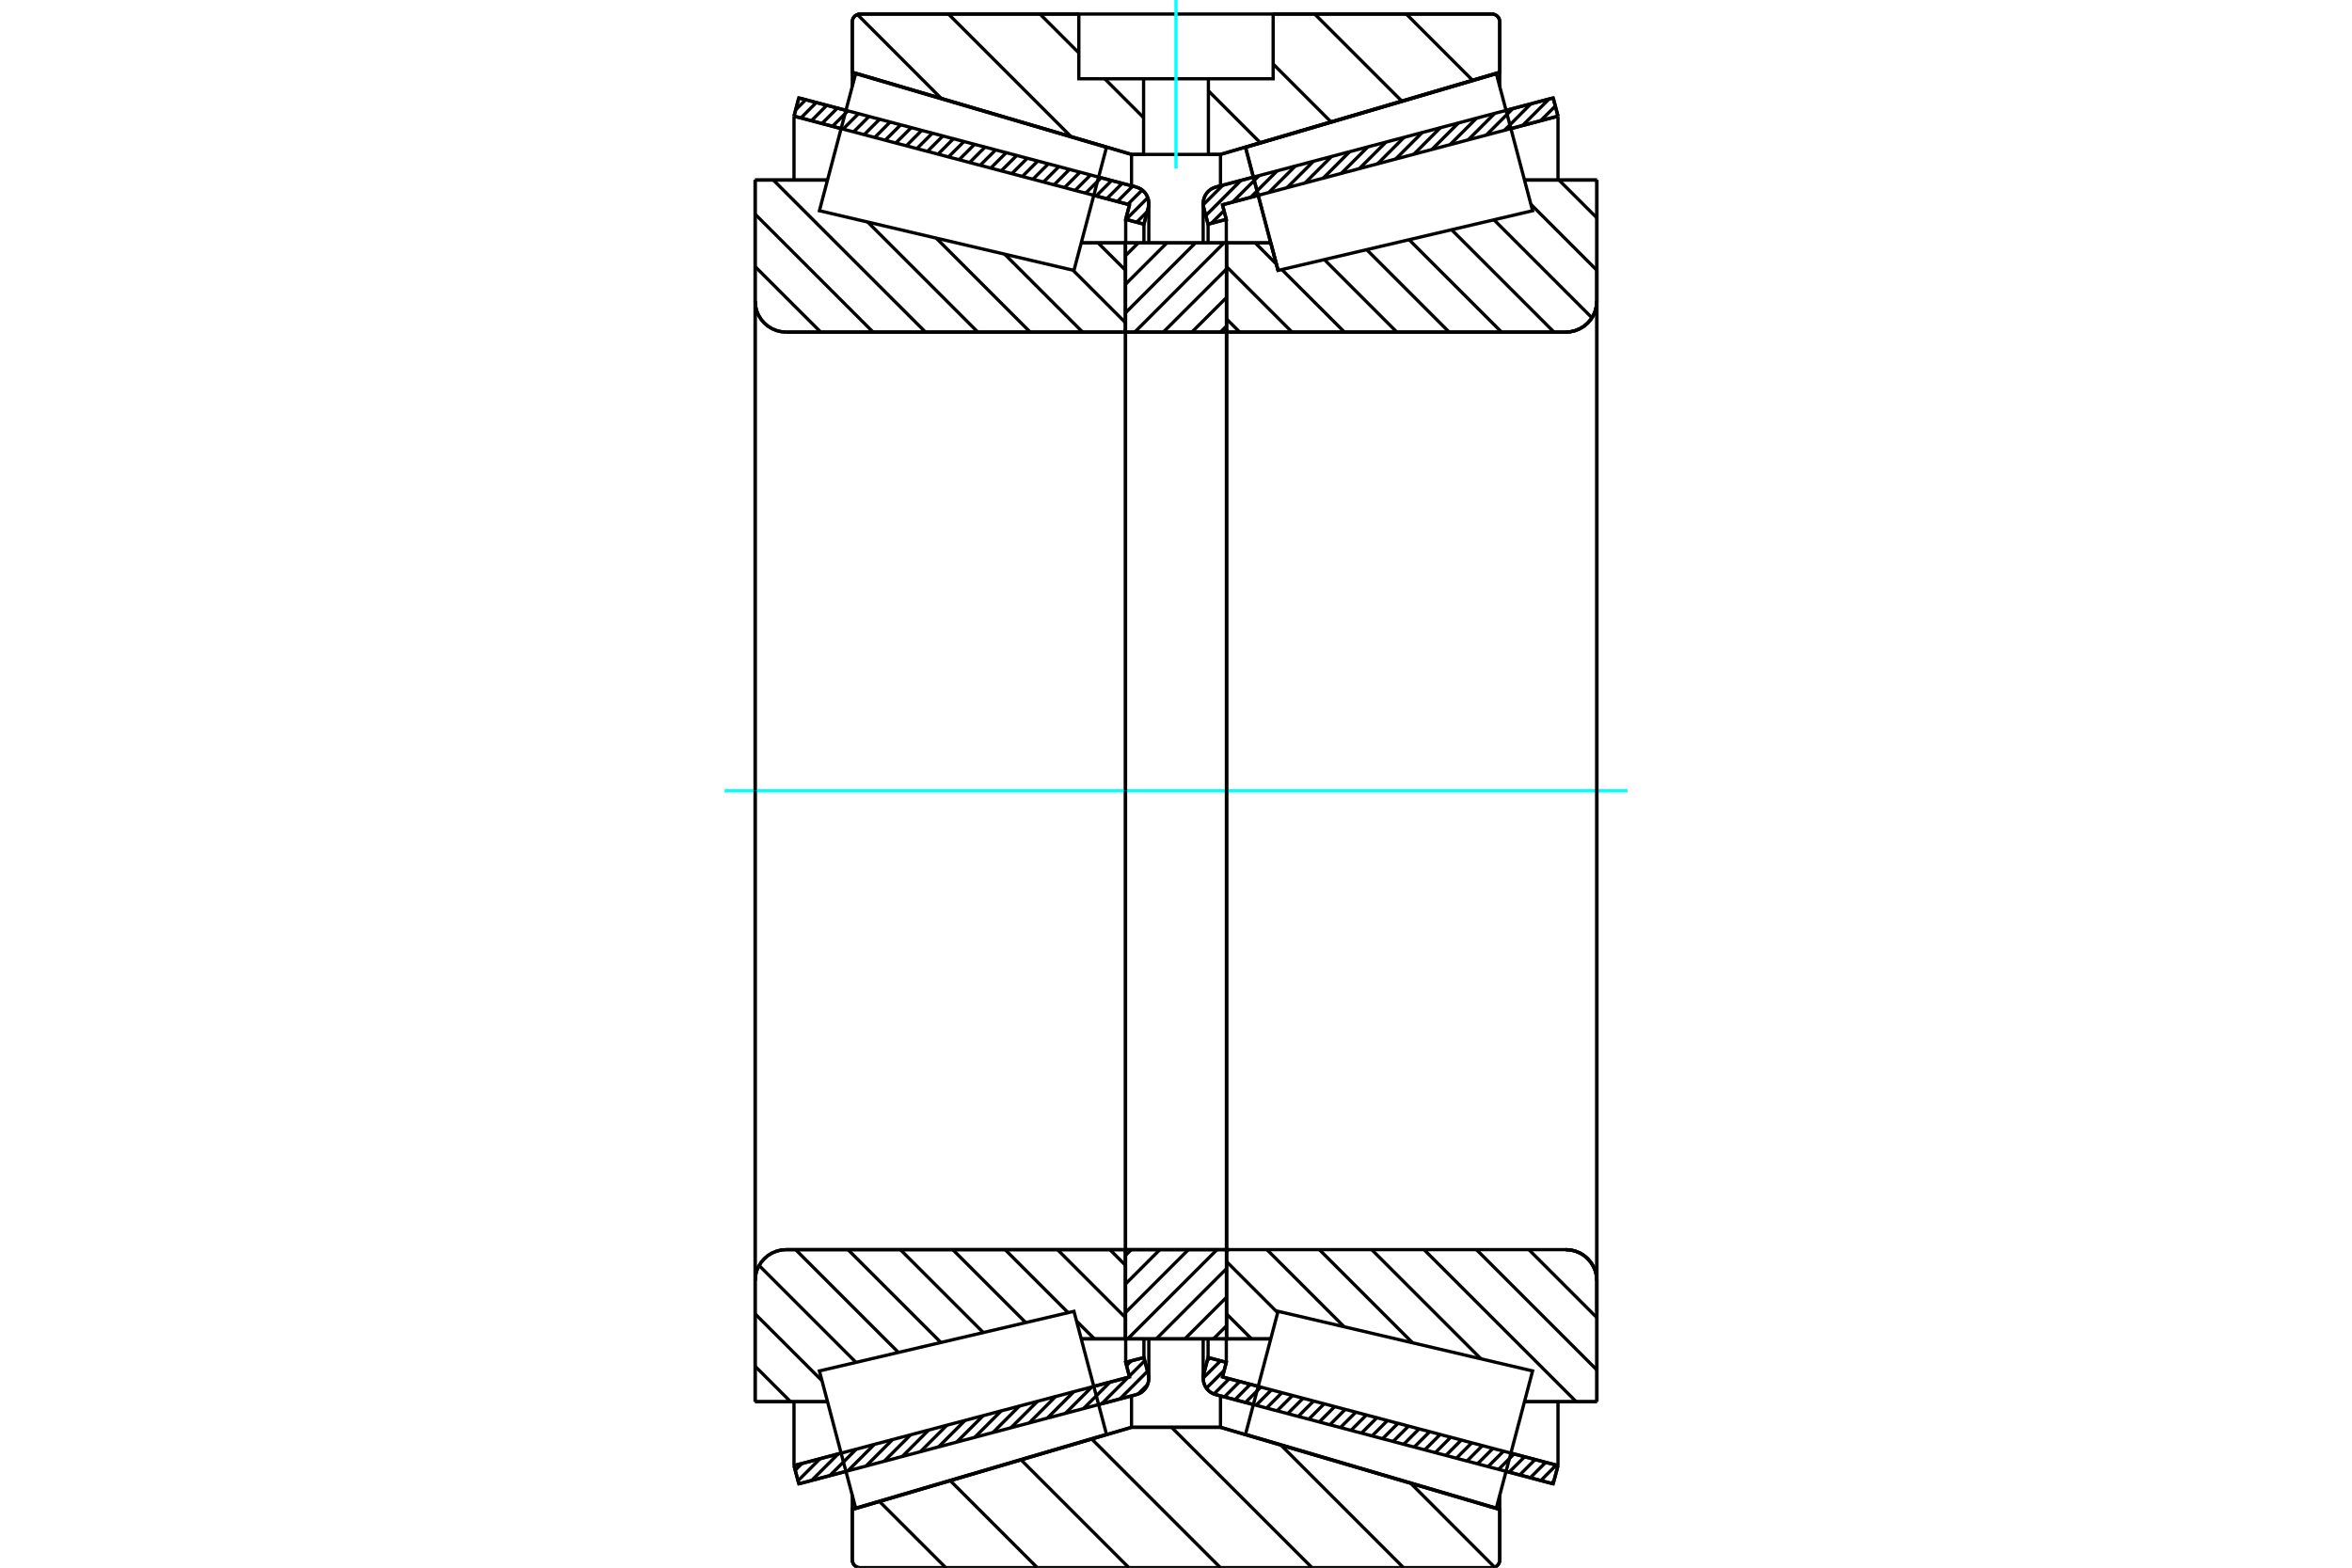 <?xml version="1.0" standalone="no"?>
<!DOCTYPE svg PUBLIC "-//W3C//DTD SVG 1.1//EN"
	"http://www.w3.org/Graphics/SVG/1.1/DTD/svg11.dtd">
<svg xmlns="http://www.w3.org/2000/svg" height="100%" width="100%" viewBox="0 0 36000 24000">
	<rect x="-1800" y="-1200" width="39600" height="26400" style="fill:#FFF"/>
	<g style="fill:none; fill-rule:evenodd" transform="matrix(1 0 0 1 0 0)">
		<g style="fill:none; stroke:#000; stroke-width:50; shape-rendering:geometricPrecision">
			<line x1="23773" y1="22716" x2="23052" y2="22525"/>
			<line x1="19185" y1="21503" x2="18610" y2="21351"/>
			<line x1="23847" y1="22437" x2="23773" y2="22716"/>
			<line x1="18711" y1="21080" x2="19258" y2="21224"/>
			<line x1="23126" y1="22246" x2="23847" y2="22437"/>
			<line x1="18770" y1="20856" x2="18711" y2="21080"/>
			<line x1="18491" y1="20783" x2="18770" y2="20856"/>
			<line x1="18425" y1="21034" x2="18491" y2="20783"/>
			<polyline points="18425,21034 18418,21067 18416,21100 18420,21143 18430,21184 18447,21223 18470,21259 18499,21290 18532,21317 18570,21337 18610,21351"/>
			<line x1="18610" y1="2863" x2="19185" y2="2712"/>
			<line x1="23052" y1="1690" x2="23773" y2="1499"/>
			<polyline points="18610,2863 18570,2878 18532,2898 18499,2925 18470,2956 18447,2992 18430,3031 18420,3072 18416,3115 18418,3148 18425,3181"/>
			<line x1="18491" y1="3432" x2="18425" y2="3181"/>
			<line x1="18770" y1="3358" x2="18491" y2="3432"/>
			<line x1="18711" y1="3135" x2="18770" y2="3358"/>
			<line x1="23847" y1="1778" x2="23126" y2="1969"/>
			<line x1="19258" y1="2991" x2="18711" y2="3135"/>
			<line x1="23773" y1="1499" x2="23847" y2="1778"/>
			<line x1="18491" y1="20496" x2="18491" y2="20783"/>
			<line x1="18491" y1="3432" x2="18491" y2="3719"/>
			<line x1="18770" y1="20496" x2="18770" y2="20856"/>
			<line x1="18770" y1="3358" x2="18770" y2="3719"/>
			<line x1="23847" y1="21459" x2="23847" y2="22437"/>
			<line x1="23847" y1="1778" x2="23847" y2="2756"/>
			<line x1="18416" y1="20497" x2="18416" y2="21100"/>
			<line x1="18416" y1="3115" x2="18416" y2="3718"/>
			<line x1="17390" y1="21351" x2="16815" y2="21503"/>
			<line x1="12948" y1="22525" x2="12227" y2="22716"/>
			<polyline points="17390,21351 17430,21337 17468,21317 17501,21290 17530,21259 17553,21223 17570,21184 17580,21143 17584,21100 17582,21067 17575,21034"/>
			<line x1="17509" y1="20783" x2="17575" y2="21034"/>
			<line x1="17230" y1="20856" x2="17509" y2="20783"/>
			<line x1="17289" y1="21080" x2="17230" y2="20856"/>
			<line x1="12153" y1="22437" x2="12874" y2="22246"/>
			<line x1="16742" y1="21224" x2="17289" y2="21080"/>
			<line x1="12227" y1="22716" x2="12153" y2="22437"/>
			<line x1="12227" y1="1499" x2="12948" y2="1690"/>
			<line x1="16815" y1="2712" x2="17390" y2="2863"/>
			<line x1="12153" y1="1778" x2="12227" y2="1499"/>
			<line x1="17289" y1="3135" x2="16742" y2="2991"/>
			<line x1="12874" y1="1969" x2="12153" y2="1778"/>
			<line x1="17230" y1="3358" x2="17289" y2="3135"/>
			<line x1="17509" y1="3432" x2="17230" y2="3358"/>
			<line x1="17575" y1="3181" x2="17509" y2="3432"/>
			<polyline points="17575,3181 17582,3148 17584,3115 17580,3072 17570,3031 17553,2992 17530,2956 17501,2925 17468,2898 17430,2878 17390,2863"/>
			<line x1="17230" y1="3719" x2="17230" y2="3358"/>
			<line x1="17230" y1="20856" x2="17230" y2="20496"/>
			<line x1="12153" y1="2756" x2="12153" y2="1778"/>
			<line x1="12153" y1="22437" x2="12153" y2="21459"/>
			<line x1="17509" y1="3719" x2="17509" y2="3432"/>
			<line x1="17509" y1="20783" x2="17509" y2="20496"/>
			<line x1="17584" y1="3718" x2="17584" y2="3115"/>
			<line x1="17584" y1="21100" x2="17584" y2="20497"/>
			<line x1="19562" y1="4140" x2="19562" y2="4140"/>
			<line x1="19451" y1="3718" x2="19562" y2="4140"/>
			<line x1="18773" y1="3718" x2="19451" y2="3718"/>
			<line x1="23966" y1="5084" x2="18813" y2="5084"/>
			<polyline points="23966,5084 24041,5078 24113,5061 24182,5032 24246,4993 24302,4945 24351,4888 24390,4825 24419,4756 24436,4683 24442,4609"/>
			<line x1="24442" y1="2756" x2="24442" y2="4609"/>
			<line x1="24442" y1="2756" x2="23333" y2="2756"/>
			<line x1="24442" y1="21459" x2="23333" y2="21459"/>
			<line x1="24442" y1="19606" x2="24442" y2="21459"/>
			<polyline points="24442,19606 24436,19532 24419,19459 24390,19390 24351,19327 24302,19270 24246,19221 24182,19182 24113,19154 24041,19136 23966,19131"/>
			<polyline points="18813,19131 18806,19131 18800,19133 18795,19135 18789,19138 18785,19142 18781,19147 18777,19152 18775,19158 18774,19164 18773,19170"/>
			<line x1="19451" y1="20497" x2="18773" y2="20497"/>
			<line x1="23333" y1="3257" x2="23333" y2="3256"/>
			<line x1="23333" y1="20959" x2="23333" y2="20958"/>
			<polyline points="18773,5045 18774,5051 18775,5057 18777,5063 18781,5068 18785,5073 18789,5077 18795,5080 18800,5082 18806,5084 18813,5084"/>
			<polyline points="18813,19131 18806,19131 18800,19133 18795,19135 18789,19138 18785,19142 18781,19147 18777,19152 18775,19158 18774,19164 18773,19170"/>
			<polyline points="23966,5084 24041,5078 24113,5061 24182,5032 24246,4993 24302,4945 24351,4888 24390,4825 24419,4756 24436,4683 24442,4609"/>
			<polyline points="24442,19606 24436,19532 24419,19459 24390,19390 24351,19327 24302,19270 24246,19221 24182,19182 24113,19154 24041,19136 23966,19131"/>
			<line x1="17227" y1="20497" x2="16549" y2="20497"/>
			<polyline points="17227,19170 17226,19164 17225,19158 17223,19152 17219,19147 17215,19142 17211,19138 17205,19135 17200,19133 17194,19131 17187,19131"/>
			<line x1="12034" y1="19131" x2="17187" y2="19131"/>
			<polyline points="12034,19131 11959,19136 11887,19154 11818,19182 11754,19221 11698,19270 11649,19327 11610,19390 11581,19459 11564,19532 11558,19606"/>
			<line x1="11558" y1="21459" x2="11558" y2="19606"/>
			<line x1="11558" y1="21459" x2="12667" y2="21459"/>
			<line x1="11558" y1="2756" x2="12667" y2="2756"/>
			<line x1="11558" y1="4609" x2="11558" y2="2756"/>
			<polyline points="11558,4609 11564,4683 11581,4756 11610,4825 11649,4888 11698,4945 11754,4993 11818,5032 11887,5061 11959,5078 12034,5084"/>
			<line x1="17187" y1="5084" x2="12034" y2="5084"/>
			<polyline points="17187,5084 17194,5084 17200,5082 17205,5080 17211,5077 17215,5073 17219,5068 17223,5063 17225,5057 17226,5051 17227,5045"/>
			<line x1="16549" y1="3718" x2="17227" y2="3718"/>
			<line x1="12667" y1="20958" x2="12667" y2="20959"/>
			<line x1="12667" y1="3256" x2="12667" y2="3257"/>
			<line x1="11558" y1="19606" x2="11558" y2="4609"/>
			<line x1="22836" y1="24000" x2="13164" y2="24000"/>
			<polyline points="22836,24000 22855,23999 22873,23994 22890,23987 22906,23977 22920,23965 22933,23951 22942,23935 22949,23918 22954,23900 22955,23881"/>
			<line x1="22955" y1="23109" x2="22955" y2="23881"/>
			<line x1="18681" y1="21851" x2="22955" y2="23109"/>
			<line x1="17319" y1="21851" x2="18681" y2="21851"/>
			<line x1="13045" y1="23109" x2="17319" y2="21851"/>
			<line x1="13045" y1="23881" x2="13045" y2="23109"/>
			<polyline points="13045,23881 13046,23900 13051,23918 13058,23935 13067,23951 13080,23965 13094,23977 13110,23987 13127,23994 13145,23999 13164,24000"/>
			<line x1="13164" y1="215" x2="16513" y2="215"/>
			<line x1="19487" y1="215" x2="22836" y2="215"/>
			<polyline points="13164,215 13145,216 13127,221 13110,228 13094,238 13080,250 13067,264 13058,280 13051,297 13046,315 13045,334"/>
			<line x1="13045" y1="1106" x2="13045" y2="334"/>
			<line x1="17319" y1="2364" x2="13045" y2="1106"/>
			<line x1="18681" y1="2364" x2="18496" y2="2364"/>
			<line x1="17504" y1="2364" x2="17319" y2="2364"/>
			<line x1="22955" y1="1106" x2="18681" y2="2364"/>
			<line x1="22955" y1="334" x2="22955" y2="1106"/>
			<polyline points="22955,334 22954,315 22949,297 22942,280 22933,264 22920,250 22906,238 22890,228 22873,221 22855,216 22836,215"/>
			<line x1="17319" y1="21369" x2="17319" y2="21851"/>
			<line x1="17319" y1="2364" x2="17319" y2="2846"/>
			<line x1="18681" y1="21369" x2="18681" y2="21851"/>
			<line x1="18681" y1="2364" x2="18681" y2="2846"/>
			<line x1="13045" y1="22891" x2="13045" y2="23109"/>
			<line x1="13045" y1="1106" x2="13045" y2="1324"/>
			<line x1="22955" y1="22891" x2="22955" y2="23109"/>
			<line x1="22955" y1="1106" x2="22955" y2="1324"/>
			<line x1="17227" y1="19131" x2="18773" y2="19131"/>
			<line x1="17227" y1="20497" x2="17227" y2="19131"/>
			<line x1="18773" y1="20497" x2="17227" y2="20497"/>
			<line x1="18773" y1="19131" x2="18773" y2="20497"/>
			<line x1="18773" y1="5084" x2="17227" y2="5084"/>
			<line x1="18773" y1="3718" x2="18773" y2="5084"/>
			<line x1="17227" y1="3718" x2="18773" y2="3718"/>
			<line x1="17227" y1="5084" x2="17227" y2="3718"/>
			<line x1="18773" y1="5084" x2="18773" y2="19131"/>
			<line x1="17227" y1="5084" x2="17227" y2="19131"/>
		</g>
		<g style="fill:none; stroke:#0FF; stroke-width:50; shape-rendering:geometricPrecision">
			<line x1="11090" y1="12107" x2="24910" y2="12107"/>
		</g>
		<g style="fill:none; stroke:#000; stroke-width:50; shape-rendering:geometricPrecision">
			<line x1="21525" y1="215" x2="22539" y2="1229"/>
			<line x1="20123" y1="215" x2="21456" y2="1548"/>
			<line x1="19487" y1="980" x2="20373" y2="1866"/>
			<line x1="18496" y1="1391" x2="19290" y2="2185"/>
			<line x1="15918" y1="215" x2="16513" y2="810"/>
			<line x1="16909" y1="1206" x2="17504" y2="1801"/>
			<line x1="14517" y1="215" x2="16394" y2="2092"/>
			<line x1="13123" y1="222" x2="14408" y2="1508"/>
			<line x1="21592" y1="22707" x2="22877" y2="23993"/>
			<line x1="19606" y1="22123" x2="21483" y2="24000"/>
			<line x1="17932" y1="21851" x2="20082" y2="24000"/>
			<line x1="16710" y1="22030" x2="18680" y2="24000"/>
			<line x1="15627" y1="22348" x2="17279" y2="24000"/>
			<line x1="14544" y1="22667" x2="15877" y2="24000"/>
			<line x1="13461" y1="22986" x2="14476" y2="24000"/>
			<line x1="19487" y1="215" x2="22836" y2="215"/>
			<polyline points="22955,334 22954,315 22949,297 22942,280 22933,264 22920,250 22906,238 22890,228 22873,221 22855,216 22836,215"/>
			<polyline points="22955,334 22955,1106 18681,2364 18496,2364"/>
			<polyline points="16513,215 13164,215 13145,216 13127,221 13110,228 13094,238 13080,250 13067,264 13058,280 13051,297 13046,315 13045,334 13045,1106 17319,2364 17504,2364"/>
			<polyline points="18000,21851 17319,21851 13045,23109 13045,23881 13046,23900 13051,23918 13058,23935 13067,23951 13080,23965 13094,23977 13110,23987 13127,23994 13145,23999 13164,24000 18000,24000"/>
			<polyline points="18000,21851 18681,21851 22955,23109 22955,23881"/>
			<polyline points="22836,24000 22855,23999 22873,23994 22890,23987 22906,23977 22920,23965 22933,23951 22942,23935 22949,23918 22954,23900 22955,23881"/>
			<line x1="22836" y1="24000" x2="18000" y2="24000"/>
			<line x1="16807" y1="3718" x2="17227" y2="4138"/>
			<line x1="16424" y1="4137" x2="17227" y2="4940"/>
			<line x1="15377" y1="3891" x2="16570" y2="5084"/>
			<line x1="14330" y1="3646" x2="15768" y2="5084"/>
			<line x1="13282" y1="3400" x2="14967" y2="5084"/>
			<line x1="12638" y1="2756" x2="12661" y2="2778"/>
			<line x1="11836" y1="2756" x2="14165" y2="5084"/>
			<line x1="11558" y1="3279" x2="13363" y2="5084"/>
			<line x1="11558" y1="4081" x2="12562" y2="5084"/>
			<line x1="16988" y1="19131" x2="17227" y2="19370"/>
			<line x1="16186" y1="19131" x2="17227" y2="20172"/>
			<line x1="16477" y1="20224" x2="16751" y2="20497"/>
			<line x1="15384" y1="19131" x2="16349" y2="20096"/>
			<line x1="14583" y1="19131" x2="15700" y2="20248"/>
			<line x1="13781" y1="19131" x2="15050" y2="20400"/>
			<line x1="12979" y1="19131" x2="14401" y2="20552"/>
			<line x1="12178" y1="19131" x2="13752" y2="20705"/>
			<line x1="11619" y1="19374" x2="13102" y2="20857"/>
			<line x1="11558" y1="20115" x2="12582" y2="21138"/>
			<line x1="11558" y1="20916" x2="12101" y2="21459"/>
			<polyline points="17227,12107 17227,3718 17227,5045"/>
			<polyline points="17187,5084 17194,5084 17200,5082 17205,5080 17211,5077 17215,5073 17219,5068 17223,5063 17225,5057 17226,5051 17227,5045"/>
			<line x1="17187" y1="5084" x2="12034" y2="5084"/>
			<polyline points="11558,4609 11564,4683 11581,4756 11610,4825 11649,4888 11698,4945 11754,4993 11818,5032 11887,5061 11959,5078 12034,5084"/>
			<line x1="11558" y1="4609" x2="11558" y2="2756"/>
			<line x1="11558" y1="4609" x2="11558" y2="12107"/>
			<line x1="11558" y1="2756" x2="12667" y2="2756"/>
			<line x1="16549" y1="3718" x2="17227" y2="3718"/>
			<line x1="17227" y1="20497" x2="16549" y2="20497"/>
			<line x1="12667" y1="21459" x2="11558" y2="21459"/>
			<line x1="11558" y1="12107" x2="11558" y2="19606"/>
			<line x1="11558" y1="21459" x2="11558" y2="19606"/>
			<polyline points="12034,19131 11959,19136 11887,19154 11818,19182 11754,19221 11698,19270 11649,19327 11610,19390 11581,19459 11564,19532 11558,19606"/>
			<line x1="12034" y1="19131" x2="17187" y2="19131"/>
			<polyline points="17227,19170 17226,19164 17225,19158 17223,19152 17219,19147 17215,19142 17211,19138 17205,19135 17200,19133 17194,19131 17187,19131"/>
			<polyline points="17227,19170 17227,20497 17227,12107"/>
			<line x1="23861" y1="2756" x2="24442" y2="3336"/>
			<line x1="23432" y1="3128" x2="24442" y2="4138"/>
			<line x1="22867" y1="3365" x2="24367" y2="4865"/>
			<line x1="22218" y1="3517" x2="23785" y2="5084"/>
			<line x1="21568" y1="3670" x2="22983" y2="5084"/>
			<line x1="20919" y1="3822" x2="22181" y2="5084"/>
			<line x1="20270" y1="3974" x2="21380" y2="5084"/>
			<line x1="19212" y1="3718" x2="19536" y2="4043"/>
			<line x1="19620" y1="4127" x2="20578" y2="5084"/>
			<line x1="18773" y1="4081" x2="19776" y2="5084"/>
			<line x1="18773" y1="4883" x2="18975" y2="5084"/>
			<line x1="23401" y1="19131" x2="24442" y2="20172"/>
			<line x1="22599" y1="19131" x2="24442" y2="20973"/>
			<line x1="21797" y1="19131" x2="24126" y2="21459"/>
			<line x1="20996" y1="19131" x2="22668" y2="20803"/>
			<line x1="20194" y1="19131" x2="21621" y2="20558"/>
			<line x1="19392" y1="19131" x2="20574" y2="20312"/>
			<line x1="18773" y1="19313" x2="19556" y2="20096"/>
			<line x1="18773" y1="20115" x2="19156" y2="20497"/>
			<polyline points="18773,12107 18773,3718 18773,5045 18774,5051 18775,5057 18777,5063 18781,5068 18785,5073 18789,5077 18795,5080 18800,5082 18806,5084 18813,5084 23966,5084 24041,5078 24113,5061 24182,5032 24246,4993 24302,4945 24351,4888 24390,4825 24419,4756 24436,4683 24442,4609 24442,2756"/>
			<line x1="24442" y1="4609" x2="24442" y2="12107"/>
			<line x1="24442" y1="2756" x2="23333" y2="2756"/>
			<line x1="19451" y1="3718" x2="18773" y2="3718"/>
			<line x1="18773" y1="20497" x2="19451" y2="20497"/>
			<line x1="23333" y1="21459" x2="24442" y2="21459"/>
			<line x1="24442" y1="12107" x2="24442" y2="19606"/>
			<polyline points="24442,21459 24442,19606 24436,19532 24419,19459 24390,19390 24351,19327 24302,19270 24246,19221 24182,19182 24113,19154 24041,19136 23966,19131 18813,19131 18806,19131 18800,19133 18795,19135 18789,19138 18785,19142 18781,19147 18777,19152 18775,19158 18774,19164 18773,19170 18773,20497 18773,12107"/>
			<line x1="18773" y1="20297" x2="18573" y2="20497"/>
			<line x1="18773" y1="19860" x2="18136" y2="20497"/>
			<line x1="18773" y1="19422" x2="17698" y2="20497"/>
			<line x1="18628" y1="19131" x2="17261" y2="20497"/>
			<line x1="18190" y1="19131" x2="17227" y2="20094"/>
			<line x1="17753" y1="19131" x2="17227" y2="19657"/>
			<line x1="17316" y1="19131" x2="17227" y2="19219"/>
			<line x1="18773" y1="4992" x2="18681" y2="5084"/>
			<line x1="18773" y1="4555" x2="18243" y2="5084"/>
			<line x1="18773" y1="4118" x2="17806" y2="5084"/>
			<line x1="18735" y1="3718" x2="17369" y2="5084"/>
			<line x1="18298" y1="3718" x2="17227" y2="4789"/>
			<line x1="17861" y1="3718" x2="17227" y2="4352"/>
			<line x1="17424" y1="3718" x2="17227" y2="3914"/>
			<polyline points="17227,5084 17227,3718 18773,3718 18773,5084 17227,5084"/>
			<polyline points="17227,19131 18773,19131 18773,20497 17227,20497 17227,19131"/>
			<polyline points="18000,2364 18496,2364 18496,1206 19487,1206 19487,215 16513,215 16513,1206 17504,1206 18496,1206"/>
			<polyline points="17504,1206 17504,2364 18000,2364"/>
		</g>
		<g style="fill:none; stroke:#0FF; stroke-width:50; shape-rendering:geometricPrecision">
			<line x1="18000" y1="2579" x2="18000" y2="0"/>
		</g>
		<g style="fill:none; stroke:#000; stroke-width:50; shape-rendering:geometricPrecision">
			<line x1="24442" y1="20082" x2="24442" y2="4133"/>
			<line x1="18773" y1="19170" x2="18773" y2="5045"/>
			<polyline points="19313,3198 19064,2256 22903,1127 22903,1127"/>
			<polyline points="19562,4140 19562,4140 19313,3198"/>
			<polyline points="16687,21017 16936,21958 13097,23088 12819,22038 12542,20988 16438,20075 16687,21017"/>
			<polyline points="16687,3198 16438,4140 12542,3226 12819,2177 13097,1127 16936,2256 16687,3198"/>
			<polyline points="19313,21017 19562,20075 23458,20988 23181,22038 22903,23088 19064,21958 19313,21017"/>
			<polyline points="19313,3198 19064,2256 22903,1127 23181,2177 23458,3226 19562,4140 19313,3198"/>
			<line x1="17565" y1="21196" x2="17420" y2="21342"/>
			<line x1="17564" y1="20993" x2="17140" y2="21418"/>
			<line x1="17522" y1="20831" x2="17285" y2="21068"/>
			<line x1="17268" y1="21085" x2="16862" y2="21491"/>
			<line x1="17315" y1="20834" x2="17243" y2="20906"/>
			<line x1="16991" y1="21159" x2="16585" y2="21564"/>
			<line x1="16713" y1="21232" x2="16307" y2="21638"/>
			<line x1="16436" y1="21305" x2="16030" y2="21711"/>
			<line x1="16158" y1="21378" x2="15753" y2="21784"/>
			<line x1="15881" y1="21452" x2="15475" y2="21857"/>
			<line x1="15603" y1="21525" x2="15198" y2="21931"/>
			<line x1="15326" y1="21598" x2="14920" y2="22004"/>
			<line x1="15049" y1="21672" x2="14643" y2="22077"/>
			<line x1="14771" y1="21745" x2="14365" y2="22151"/>
			<line x1="14494" y1="21818" x2="14088" y2="22224"/>
			<line x1="14216" y1="21891" x2="13811" y2="22297"/>
			<line x1="13939" y1="21965" x2="13533" y2="22371"/>
			<line x1="13662" y1="22038" x2="13256" y2="22444"/>
			<line x1="13384" y1="22111" x2="12978" y2="22517"/>
			<line x1="13107" y1="22185" x2="12701" y2="22590"/>
			<line x1="12829" y1="22258" x2="12424" y2="22664"/>
			<line x1="12552" y1="22331" x2="12214" y2="22669"/>
			<line x1="12275" y1="22405" x2="12172" y2="22508"/>
			<line x1="17560" y1="3240" x2="17397" y2="3403"/>
			<line x1="17568" y1="3027" x2="17235" y2="3360"/>
			<line x1="17482" y1="2909" x2="17263" y2="3128"/>
			<line x1="17338" y1="2850" x2="17101" y2="3086"/>
			<line x1="17176" y1="2807" x2="16940" y2="3043"/>
			<line x1="17015" y1="2764" x2="16778" y2="3000"/>
			<line x1="16853" y1="2722" x2="16617" y2="2958"/>
			<line x1="16692" y1="2679" x2="16456" y2="2915"/>
			<line x1="16530" y1="2636" x2="16294" y2="2872"/>
			<line x1="16369" y1="2594" x2="16133" y2="2830"/>
			<line x1="16207" y1="2551" x2="15971" y2="2787"/>
			<line x1="16046" y1="2508" x2="15810" y2="2744"/>
			<line x1="15884" y1="2466" x2="15648" y2="2702"/>
			<line x1="15723" y1="2423" x2="15487" y2="2659"/>
			<line x1="15562" y1="2380" x2="15325" y2="2616"/>
			<line x1="15400" y1="2338" x2="15164" y2="2574"/>
			<line x1="15239" y1="2295" x2="15002" y2="2531"/>
			<line x1="15077" y1="2252" x2="14841" y2="2488"/>
			<line x1="14916" y1="2210" x2="14680" y2="2446"/>
			<line x1="14754" y1="2167" x2="14518" y2="2403"/>
			<line x1="14593" y1="2124" x2="14357" y2="2361"/>
			<line x1="14431" y1="2082" x2="14195" y2="2318"/>
			<line x1="14270" y1="2039" x2="14034" y2="2275"/>
			<line x1="14108" y1="1996" x2="13872" y2="2233"/>
			<line x1="13947" y1="1954" x2="13711" y2="2190"/>
			<line x1="13786" y1="1911" x2="13549" y2="2147"/>
			<line x1="13624" y1="1868" x2="13388" y2="2105"/>
			<line x1="13463" y1="1826" x2="13226" y2="2062"/>
			<line x1="13301" y1="1783" x2="13065" y2="2019"/>
			<line x1="13140" y1="1740" x2="12904" y2="1977"/>
			<line x1="12978" y1="1698" x2="12742" y2="1934"/>
			<line x1="12817" y1="1655" x2="12581" y2="1891"/>
			<line x1="12655" y1="1612" x2="12419" y2="1849"/>
			<line x1="12494" y1="1570" x2="12258" y2="1806"/>
			<line x1="12332" y1="1527" x2="12179" y2="1681"/>
			<polyline points="12153,1778 12227,1499 17390,2863"/>
			<polyline points="17575,3181 17582,3141 17583,3100 17578,3060 17566,3021 17549,2984 17525,2950 17497,2921 17465,2896 17429,2877 17390,2863"/>
			<polyline points="17575,3181 17509,3432 17230,3358 17289,3135 12153,1778"/>
			<polyline points="12153,22437 17289,21080 17230,20856 17509,20783 17575,21034"/>
			<polyline points="17390,21351 17429,21338 17465,21319 17497,21294 17525,21264 17549,21231 17566,21194 17578,21155 17583,21115 17582,21074 17575,21034"/>
			<polyline points="17390,21351 12227,22716 12153,22437"/>
			<line x1="23786" y1="22667" x2="23745" y2="22708"/>
			<line x1="23820" y1="22429" x2="23584" y2="22666"/>
			<line x1="23659" y1="22387" x2="23422" y2="22623"/>
			<line x1="23497" y1="22344" x2="23261" y2="22580"/>
			<line x1="23336" y1="22302" x2="23099" y2="22538"/>
			<line x1="23174" y1="22259" x2="22938" y2="22495"/>
			<line x1="23013" y1="22216" x2="22777" y2="22452"/>
			<line x1="22851" y1="22174" x2="22615" y2="22410"/>
			<line x1="22690" y1="22131" x2="22454" y2="22367"/>
			<line x1="22528" y1="22088" x2="22292" y2="22324"/>
			<line x1="22367" y1="22046" x2="22131" y2="22282"/>
			<line x1="22205" y1="22003" x2="21969" y2="22239"/>
			<line x1="22044" y1="21960" x2="21808" y2="22196"/>
			<line x1="21883" y1="21918" x2="21646" y2="22154"/>
			<line x1="21721" y1="21875" x2="21485" y2="22111"/>
			<line x1="21560" y1="21832" x2="21323" y2="22068"/>
			<line x1="21398" y1="21790" x2="21162" y2="22026"/>
			<line x1="21237" y1="21747" x2="21001" y2="21983"/>
			<line x1="21075" y1="21704" x2="20839" y2="21940"/>
			<line x1="20914" y1="21662" x2="20678" y2="21898"/>
			<line x1="20752" y1="21619" x2="20516" y2="21855"/>
			<line x1="20591" y1="21576" x2="20355" y2="21813"/>
			<line x1="20429" y1="21534" x2="20193" y2="21770"/>
			<line x1="20268" y1="21491" x2="20032" y2="21727"/>
			<line x1="20106" y1="21448" x2="19870" y2="21685"/>
			<line x1="19945" y1="21406" x2="19709" y2="21642"/>
			<line x1="19784" y1="21363" x2="19547" y2="21599"/>
			<line x1="19622" y1="21320" x2="19386" y2="21557"/>
			<line x1="19461" y1="21278" x2="19225" y2="21514"/>
			<line x1="19299" y1="21235" x2="19063" y2="21471"/>
			<line x1="19138" y1="21192" x2="18902" y2="21429"/>
			<line x1="18976" y1="21150" x2="18740" y2="21386"/>
			<line x1="18815" y1="21107" x2="18580" y2="21342"/>
			<line x1="18738" y1="20980" x2="18465" y2="21252"/>
			<line x1="18681" y1="20833" x2="18416" y2="21097"/>
			<line x1="18519" y1="20790" x2="18478" y2="20831"/>
			<line x1="23806" y1="1624" x2="23581" y2="1848"/>
			<line x1="23710" y1="1516" x2="23304" y2="1922"/>
			<line x1="23432" y1="1589" x2="23027" y2="1995"/>
			<line x1="23155" y1="1663" x2="22749" y2="2068"/>
			<line x1="22878" y1="1736" x2="22472" y2="2142"/>
			<line x1="22600" y1="1809" x2="22194" y2="2215"/>
			<line x1="22323" y1="1882" x2="21917" y2="2288"/>
			<line x1="22045" y1="1956" x2="21640" y2="2362"/>
			<line x1="21768" y1="2029" x2="21362" y2="2435"/>
			<line x1="21491" y1="2102" x2="21085" y2="2508"/>
			<line x1="21213" y1="2176" x2="20807" y2="2581"/>
			<line x1="20936" y1="2249" x2="20530" y2="2655"/>
			<line x1="20658" y1="2322" x2="20253" y2="2728"/>
			<line x1="20381" y1="2395" x2="19975" y2="2801"/>
			<line x1="20104" y1="2469" x2="19698" y2="2875"/>
			<line x1="19826" y1="2542" x2="19420" y2="2948"/>
			<line x1="19549" y1="2615" x2="19143" y2="3021"/>
			<line x1="19271" y1="2689" x2="18866" y2="3094"/>
			<line x1="18735" y1="3225" x2="18541" y2="3419"/>
			<line x1="18994" y1="2762" x2="18456" y2="3300"/>
			<line x1="18717" y1="2835" x2="18417" y2="3135"/>
			<polyline points="23847,1778 23773,1499 18610,2863 18571,2877 18535,2896 18503,2921 18475,2950 18451,2984 18434,3021 18422,3060 18417,3100 18418,3141 18425,3181 18491,3432 18770,3358 18711,3135 23847,1778"/>
			<polyline points="23847,22437 18711,21080 18770,20856 18491,20783 18425,21034 18418,21074 18417,21115 18422,21155 18434,21194 18451,21231 18475,21264 18503,21294 18535,21319 18571,21338 18610,21351 23773,22716 23847,22437"/>
		</g>
	</g>
</svg>
